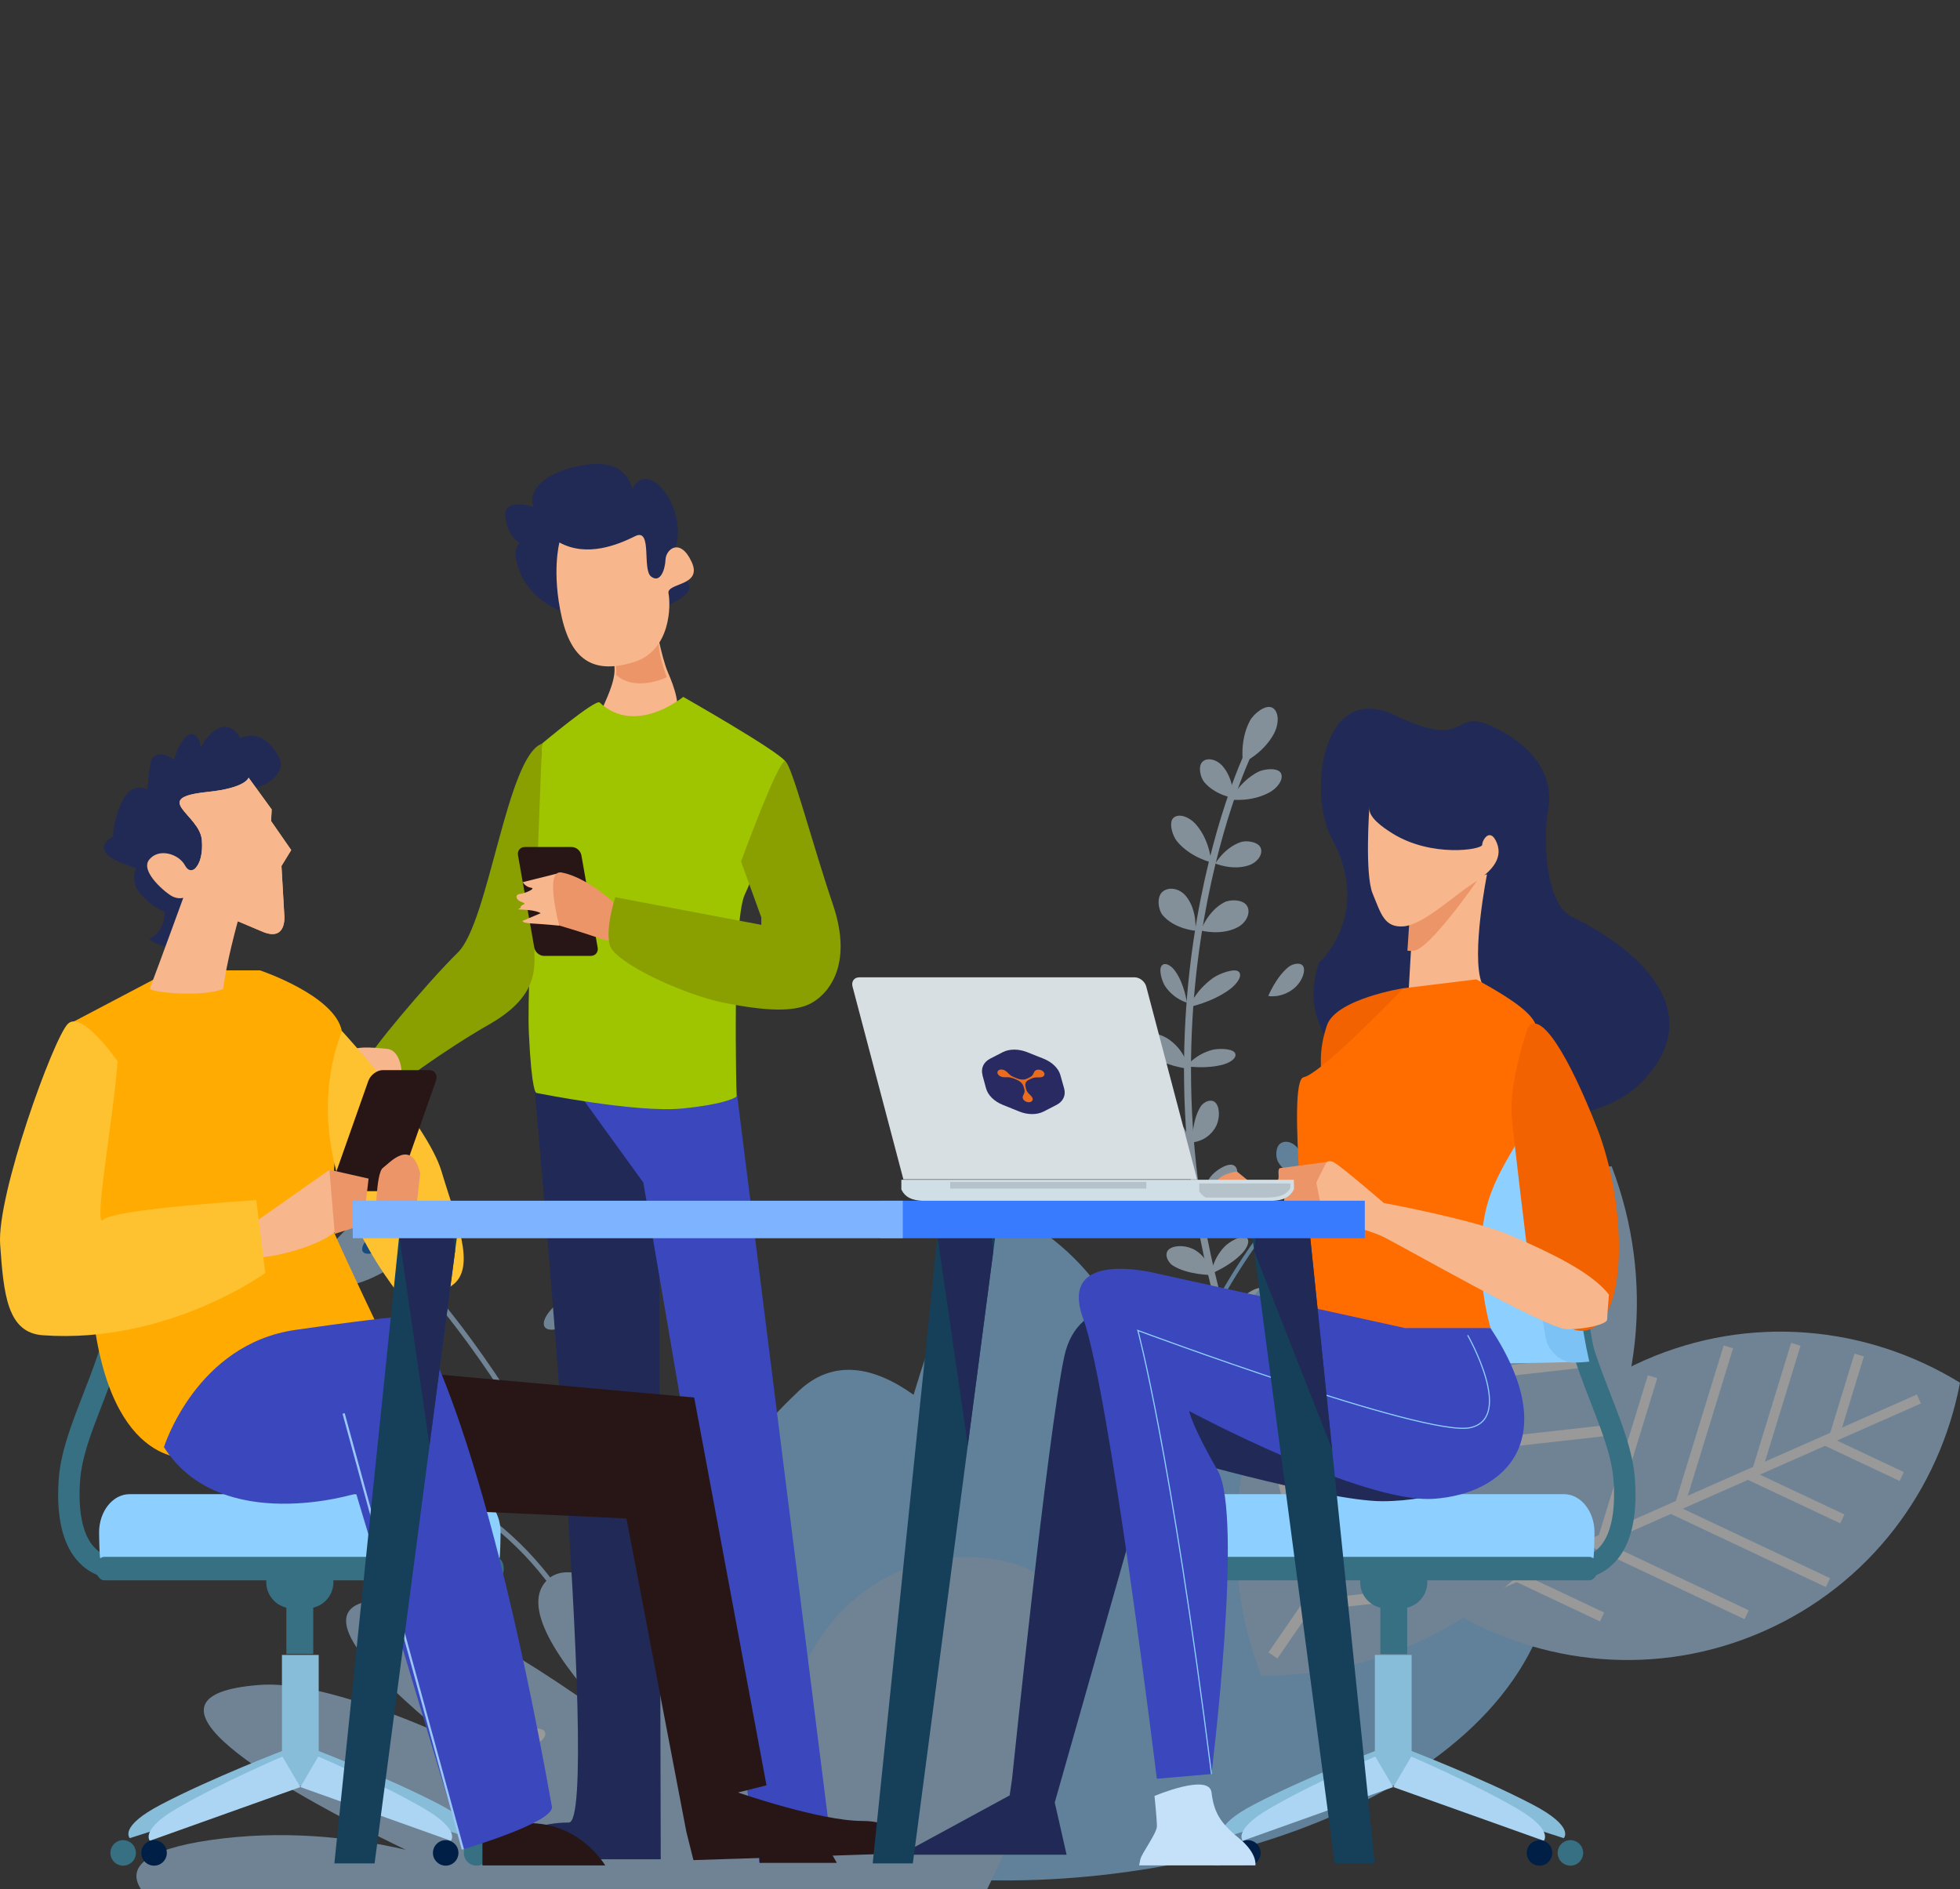 <?xml version="1.0" encoding="UTF-8"?>
<svg id="a" xmlns="http://www.w3.org/2000/svg" width="261.31" height="251.9" xmlns:xlink="http://www.w3.org/1999/xlink" viewBox="0 0 261.31 251.9">
  <rect x="0" y="0" width="261.31" height="251.9" fill="#333333" stroke="none"/>
  <defs>
    <clipPath id="clippath">
      <polygon points="130.08 139.96 140.45 139.97 142.84 148.6 132.35 148.53 130.08 139.96" fill="none" stroke-width="0"/>
    </clipPath>
    <clipPath id="clippath-1">
      <polygon points="130.08 139.96 140.45 139.97 142.84 148.6 132.35 148.53 130.08 139.96" fill="none" stroke-width="0"/>
    </clipPath>
  </defs>
  <g>
    <g opacity=".5">
      <g>
        <path d="m165.43,184.27c-17.25-46.04.33-83.47.51-83.84l.84.4c-.18.37-17.58,37.46-.47,83.11l-.87.33Z" fill="#d4edff" stroke-width="0"/>
        <path d="m165.72,101.73s-.48-2.98.92-5.61c.5-.95,2.09-2.22,2.98-1.75.88.47.96,2.06.23,3.45-1.39,2.63-4.13,3.91-4.13,3.91Z" fill="#d4edff" stroke-width="0"/>
        <path d="m164.07,106.62s1.22-2.4,3.61-3.66c.87-.46,2.69-.62,3.09.14.4.76-.37,1.97-1.64,2.63-2.39,1.26-5.06.89-5.06.89Z" fill="#d4edff" stroke-width="0"/>
        <path d="m162.02,115.15s1.25-2.14,3.42-2.86c.79-.26,2.38-.02,2.66.84.28.86-.49,1.89-1.63,2.27-2.17.72-4.45-.25-4.45-.25h0Z" fill="#d4edff" stroke-width="0"/>
        <path d="m164.46,106.42s-2.43-.37-3.9-2.11c-.53-.63-.89-2.19-.2-2.77.69-.58,1.92-.24,2.69.68,1.46,1.74,1.41,4.2,1.41,4.2h0Z" fill="#d4edff" stroke-width="0"/>
        <path d="m159.62,161.11s-2.47.48-4.71-.61c-.81-.4-1.9-1.69-1.53-2.44.37-.75,1.69-.86,2.87-.29,2.23,1.09,3.37,3.34,3.37,3.34h0Z" fill="#d4edff" stroke-width="0"/>
        <path d="m161.49,115s-2.75-.64-4.54-2.77c-.65-.78-1.19-2.6-.47-3.2.72-.6,2.12-.11,3.06,1.02,1.79,2.13,1.95,4.95,1.95,4.95Z" fill="#d4edff" stroke-width="0"/>
        <path d="m159.38,124.12s-2.8-.22-4.37-2.08c-.57-.67-.86-2.42-.01-3.13.85-.71,2.26-.43,3.08.55,1.57,1.86,1.3,4.66,1.3,4.66h0Z" fill="#d4edff" stroke-width="0"/>
        <path d="m160.09,124.08s.93-2.61,3.14-3.76c.8-.42,2.58-.39,3.06.54.48.92-.15,2.21-1.32,2.81-2.22,1.15-4.89.41-4.89.41h0Z" fill="#d4edff" stroke-width="0"/>
        <path d="m159.93,161.44s-.14-2.34,1.46-4.51c.58-.79,2.23-1.88,3.02-1.56.79.32.7,1.58-.14,2.72-1.6,2.17-4.34,3.35-4.34,3.35h0Z" fill="#d4edff" stroke-width="0"/>
        <path d="m158.2,142.18s1.04-1.49,3.32-2.15c.83-.24,2.62-.23,3.06.3.45.53-.24,1.26-1.44,1.61-2.28.66-4.94.25-4.94.25h0Z" fill="#d4edff" stroke-width="0"/>
        <path d="m158.24,133.7s-1.66-.4-2.87-2.14c-.44-.63-.9-2.17-.53-2.73.37-.56,1.23-.21,1.87.71,1.22,1.74,1.53,4.16,1.53,4.16h0Z" fill="#d4edff" stroke-width="0"/>
        <path d="m158.93,152.33s-.02-2.93,1.14-4.77c.42-.67,1.57-1.17,2.1-.37.53.8.42,2.29-.19,3.26-1.16,1.84-3.05,1.89-3.05,1.89h0Z" fill="#d4edff" stroke-width="0"/>
        <path d="m158.41,142.53s-3.4-.43-5.64-2.07c-.81-.6-1.5-2.02-.62-2.51.87-.49,2.61-.14,3.79.73,2.24,1.63,2.47,3.85,2.47,3.85Z" fill="#d4edff" stroke-width="0"/>
        <path d="m158.58,152.75s-3.22-.42-5.19-1.97c-.71-.56-1.21-1.91-.31-2.38.9-.47,2.54-.13,3.57.69,1.97,1.56,1.93,3.66,1.93,3.66h0Z" fill="#d4edff" stroke-width="0"/>
        <path d="m191.77,114.17s-2.48.48-4.71-.61c-.81-.4-1.9-1.69-1.54-2.45.37-.75,1.69-.86,2.87-.29,2.23,1.09,3.37,3.34,3.37,3.34Z" fill="#d4edff" stroke-width="0"/>
        <path d="m163.91,177.87s-.14-2.34,1.47-4.51c.58-.79,2.23-1.88,3.02-1.56.79.32.7,1.58-.15,2.72-1.6,2.17-4.34,3.35-4.34,3.35h0Z" fill="#d4edff" stroke-width="0"/>
        <path d="m161.49,169.83s.12-1.82,1.74-3.56c.59-.63,2.14-1.53,2.8-1.3s.45,1.21-.4,2.13c-1.62,1.73-4.14,2.73-4.14,2.73h0Z" fill="#d4edff" stroke-width="0"/>
        <path d="m169.09,132.82s1.02-2.53,2.71-3.88c.61-.49,1.83-.69,2.02.11.19.79-.43,2.06-1.32,2.77-1.69,1.35-3.42,1-3.42,1h0Z" fill="#d4edff" stroke-width="0"/>
        <path d="m163.84,178.22s-3.43,0-5.85-1.34c-.88-.49-1.74-1.81-.94-2.41.81-.6,2.58-.47,3.86.24,2.43,1.34,2.94,3.51,2.94,3.51h0Z" fill="#d4edff" stroke-width="0"/>
        <path d="m161.44,170.02s-3.12-.01-5.08-1.26c-.71-.45-1.26-1.68-.41-2.24.84-.55,2.43-.43,3.46.23,1.96,1.25,2.03,3.26,2.03,3.26h0Z" fill="#d4edff" stroke-width="0"/>
        <path d="m158.51,134.3s.83-2.16,3.18-3.86c.85-.61,2.81-1.33,3.41-.9.6.43,0,1.57-1.24,2.46-2.36,1.7-5.35,2.3-5.35,2.3Z" fill="#d4edff" stroke-width="0"/>
      </g>
      <path d="m90.47,224.58c-8.7-8.81-1.54-13.66,6.88-15-3.87-6.79-1.14-14.38,9.14-24.09,4.61-4.36,10.05-3.25,15.31.51,4.59-15.37,10.49-26.36,16.82-22.01,5.23,3.6,9.06,8.37,11.37,13.76,1.7-1.5,3.52-2.94,5.46-4.33,4.24-3.01,7.27-1.75,9.37,2.08,8.42-10.14,16.85-16.68,21.54-11.46,8.16,9.09,9.03,17.83,3.25,27.6,8.39-.91,14.58,2.99,3.26,16.81,10.04-3.66,17.11-2.97,12.54,8.71-10.2,26.04-55.09,37.75-88.21,32.29-21.04,1.53-38.4-2.55-41.44-14.37-2.23-8.7,5.17-11.05,14.69-10.49h0Z" fill="#8dcfff" stroke-width="0"/>
      <g>
        <path d="m219.2,181.42c-14.13,6.24-23.46,18.9-26.16,33.13,12.34,7.59,27.98,9.22,42.11,2.97,14.14-6.24,23.46-18.9,26.16-33.13-12.34-7.59-27.98-9.21-42.11-2.97h0Z" fill="#acd4f8" stroke-width="0"/>
        <g>
          <line x1="255.83" y1="186.56" x2="195.54" y2="213.2" fill="none" stroke="#fff" stroke-miterlimit="10" stroke-width="1.31"/>
          <line x1="243.43" y1="192.13" x2="253.54" y2="196.9" fill="none" stroke="#fff" stroke-miterlimit="10" stroke-width="1.31"/>
          <line x1="233.14" y1="196.67" x2="245.62" y2="202.55" fill="none" stroke="#fff" stroke-miterlimit="10" stroke-width="1.31"/>
          <line x1="222.86" y1="201.21" x2="243.71" y2="211.05" fill="none" stroke="#fff" stroke-miterlimit="10" stroke-width="1.31"/>
          <line x1="212.58" y1="205.75" x2="232.86" y2="215.33" fill="none" stroke="#fff" stroke-miterlimit="10" stroke-width="1.31"/>
          <line x1="202.3" y1="210.3" x2="213.59" y2="215.63" fill="none" stroke="#fff" stroke-miterlimit="10" stroke-width="1.31"/>
          <line x1="244.59" y1="191.4" x2="247.87" y2="180.7" fill="none" stroke="#fff" stroke-miterlimit="10" stroke-width="1.31"/>
          <line x1="234.31" y1="195.94" x2="239.42" y2="179.27" fill="none" stroke="#fff" stroke-miterlimit="10" stroke-width="1.31"/>
          <line x1="224.02" y1="200.48" x2="230.43" y2="179.61" fill="none" stroke="#fff" stroke-miterlimit="10" stroke-width="1.31"/>
          <line x1="213.75" y1="205.03" x2="220.32" y2="183.59" fill="none" stroke="#fff" stroke-miterlimit="10" stroke-width="1.31"/>
          <line x1="203.46" y1="209.57" x2="209.11" y2="191.15" fill="none" stroke="#fff" stroke-miterlimit="10" stroke-width="1.31"/>
        </g>
      </g>
      <g>
        <path d="m173.54,177.16c-9.67,14.06-11.11,31.38-5.39,46.33,16-.01,31.65-7.55,41.33-21.62,9.67-14.07,11.11-31.38,5.39-46.33-16,.01-31.65,7.55-41.33,21.62Z" fill="#acd4f8" stroke-width="0"/>
        <g>
          <line x1="210.97" y1="160.75" x2="169.71" y2="220.76" fill="none" stroke="#fff" stroke-miterlimit="10" stroke-width="1.44"/>
          <line x1="202.53" y1="173.17" x2="214.81" y2="171.8" fill="none" stroke="#fff" stroke-miterlimit="10" stroke-width="1.44"/>
          <line x1="195.5" y1="183.41" x2="210.64" y2="181.71" fill="none" stroke="#fff" stroke-miterlimit="10" stroke-width="1.44"/>
          <line x1="188.46" y1="193.64" x2="213.77" y2="190.81" fill="none" stroke="#fff" stroke-miterlimit="10" stroke-width="1.44"/>
          <line x1="181.42" y1="203.87" x2="206.05" y2="201.12" fill="none" stroke="#fff" stroke-miterlimit="10" stroke-width="1.44"/>
          <line x1="174.39" y1="214.1" x2="188.1" y2="212.57" fill="none" stroke="#fff" stroke-miterlimit="10" stroke-width="1.44"/>
          <line x1="203.2" y1="171.82" x2="200.09" y2="159.86" fill="none" stroke="#fff" stroke-miterlimit="10" stroke-width="1.44"/>
          <line x1="196.17" y1="182.05" x2="191.31" y2="163.4" fill="none" stroke="#fff" stroke-miterlimit="10" stroke-width="1.44"/>
          <line x1="189.13" y1="192.28" x2="183.05" y2="168.94" fill="none" stroke="#fff" stroke-miterlimit="10" stroke-width="1.44"/>
          <line x1="182.09" y1="202.51" x2="175.85" y2="178.54" fill="none" stroke="#fff" stroke-miterlimit="10" stroke-width="1.44"/>
          <line x1="175.06" y1="212.75" x2="169.69" y2="192.15" fill="none" stroke="#fff" stroke-miterlimit="10" stroke-width="1.44"/>
        </g>
      </g>
      <g>
        <g>
          <path d="m182.77,140.74s-.92-3.09.29-5.89c.44-1.01,2.05-2.39,3.1-1.93,1.05.45,1.35,2.11.71,3.59-1.21,2.8-4.1,4.24-4.1,4.24h0Z" fill="#8dcfff" stroke-width="0"/>
          <path d="m181.09,145.55s1.44-2.43,3.94-3.26c.9-.3,2.73-.04,3.05.93.32.97-.57,2.14-1.88,2.57-2.5.83-5.11-.25-5.11-.25h0Z" fill="#8dcfff" stroke-width="0"/>
          <path d="m178.08,150.67s2.3-1.63,4.92-1.37c.95.09,2.5,1.08,2.4,2.1-.1,1.02-1.39,1.72-2.77,1.58-2.62-.26-4.56-2.31-4.56-2.31h0Z" fill="#8dcfff" stroke-width="0"/>
          <path d="m180.96,145.65s-2.39-1.06-3.73-3.32c-.49-.82-.75-2.58-.03-3.01.72-.43,1.92.27,2.63,1.46,1.35,2.26,1.14,4.87,1.14,4.87Z" fill="#8dcfff" stroke-width="0"/>
          <path d="m178.41,150.86s-2.47-1.02-3.81-3.28c-.49-.82-.71-2.6.04-3.05.76-.45,2,.22,2.7,1.42,1.34,2.26,1.06,4.91,1.06,4.91h0Z" fill="#8dcfff" stroke-width="0"/>
          <path d="m173.64,157.27s-2.21-.58-3.23-2.3c-.37-.63-.4-2.07.36-2.53.76-.45,1.85-.02,2.39.89,1.03,1.73.48,3.94.48,3.94h0Z" fill="#8dcfff" stroke-width="0"/>
          <path d="m173.92,157.44s1.66-1.41,3.8-1.52c.77-.04,2.14.49,2.17,1.22.04.73-.92,1.37-2.04,1.43-2.13.11-3.93-1.13-3.93-1.13Z" fill="#8dcfff" stroke-width="0"/>
        </g>
        <path d="m160.48,186.75c.47.48.9.64.94.65l.18-.5-.09.25.09-.25s-1.18-.45-1.66-2.2c-.54-1.96-.06-4.71,1.42-8.17,2.04-4.75,5.93-10.7,11.58-17.71,6.56-8.13,8.47-13.5,9.73-17.05.32-.91.6-1.7.9-2.34l-.49-.22c-.31.66-.59,1.46-.92,2.38-1.25,3.52-3.13,8.83-9.64,16.89-12.58,15.59-14.06,22.95-13.1,26.39.25.9.67,1.5,1.05,1.88h0Z" fill="#8dcfff" stroke-width="0"/>
      </g>
      <g>
        <path d="m18.78,251.9c-1.84-2.83.45-5.23,9.18-6.51,9.53-1.39,18.64-.45,26.13,1.28-17.67-8.56-38.27-20.58-19.46-21.98,5.87-.43,14.88,2.41,24.91,6.84-11.19-9.11-17.35-16.59-10.57-17.98,6.29-1.29,19.13,6.11,32.79,15.95-7.78-8.24-12.29-15.43-8.79-18.82,2.85-2.77,8.94.41,15.94,6.3-.31-5.18,1.86-8.3,6.83-7.68,4.67.59,8.45,6.58,11.15,13.77,4.48-11.15,16.31-17.96,28.24-14.58,14.02,3.97,2.76,30.7-3.51,43.41H18.78Z" fill="#acd4f8" stroke-width="0"/>
        <g>
          <path d="m91.19,240.16l.64-.19c-4.55-15.24-12.75-37.51-25.97-57.06-7.92-11.7-13.97-16.95-14.03-17l-.43.51c.06.05,6.06,5.25,13.93,16.9,7.26,10.75,17.65,29.33,25.86,56.84h0Z" fill="#acd4f8" stroke-width="0"/>
          <path d="m94.58,234.25l.66-.05c-2.58-31.74-18.58-59.02-18.75-59.29l-.57.34c.16.27,16.09,27.43,18.65,59.01Z" fill="#acd4f8" stroke-width="0"/>
          <path d="m82.61,237.23l.66-.06c-1.3-15.25-7.76-24.92-12.95-30.34-5.63-5.88-11.05-8.18-11.1-8.2l-.26.62c.05.02,5.36,2.28,10.9,8.07,5.11,5.34,11.46,14.86,12.74,29.91h0Z" fill="#acd4f8" stroke-width="0"/>
          <path d="m48.64,161.94c-4.37,3.07-6.9,7-5.65,8.77,1.24,1.77,5.8.71,10.17-2.36,4.37-3.07,6.9-7,5.65-8.77-1.25-1.77-5.8-.71-10.16,2.36Z" fill="#acd4f8" stroke-width="0"/>
          <path d="m50.18,164.13c-1.39.98-2.19,2.22-1.8,2.79.4.56,1.84.23,3.23-.75,1.39-.98,2.19-2.22,1.8-2.79-.4-.56-1.84-.23-3.23.75Z" fill="#0063cb" stroke-width="0"/>
          <path d="m74.98,173.31c-1.82,1.28-2.87,2.92-2.35,3.65.52.74,2.41.3,4.23-.98,1.82-1.28,2.87-2.92,2.35-3.65-.52-.74-2.41-.3-4.23.98h0Z" fill="#acd4f8" stroke-width="0"/>
          <path d="m75.62,174.22c-.58.41-.91.93-.75,1.16.16.23.77.09,1.34-.31.58-.41.91-.93.75-1.16-.16-.23-.77-.09-1.34.31h0Z" fill="#0063cb" stroke-width="0"/>
          <path d="m57.48,197.6c-1.83,2.21-2.59,4.6-1.7,5.34.89.74,3.1-.45,4.94-2.65,1.83-2.21,2.59-4.6,1.7-5.34-.89-.74-3.1.44-4.94,2.65h0Z" fill="#acd4f8" stroke-width="0"/>
          <path d="m58.58,198.52c-.58.7-.82,1.46-.54,1.7.28.24.99-.14,1.57-.84.58-.7.82-1.46.54-1.7-.28-.24-.99.14-1.57.84h0Z" fill="#0063cb" stroke-width="0"/>
        </g>
        <path d="m71.26,232.94c-.08-.06-.15-.11-.23-.17.04-.01.08-.03.12-.04,1.05-.41,1.73-1.19,1.51-1.73-.21-.55-1.24-.66-2.29-.25-.09.04-.18.08-.26.12,0-.04.02-.08.02-.13.17-1.11-.17-2.09-.75-2.17-.58-.09-1.19.74-1.36,1.86-.01.1-.02.19-.03.28-.03-.03-.06-.06-.1-.08-.88-.7-1.89-.9-2.26-.44-.37.46.05,1.4.93,2.1.07.06.15.11.23.17-.04.01-.08.03-.12.04-1.05.41-1.72,1.19-1.51,1.73.21.55,1.24.66,2.28.25.09-.04.18-.07.26-.12,0,.04-.02.08-.02.13-.17,1.11.17,2.08.75,2.17.58.09,1.19-.74,1.36-1.86.01-.1.02-.19.03-.28.03.03.07.06.1.08.88.7,1.89.9,2.26.44.37-.46-.05-1.4-.93-2.1h0Zm-2.51.76c-.6-.09-1.02-.65-.93-1.25.09-.6.65-1.02,1.26-.93.6.09,1.02.65.92,1.26-.09.6-.65,1.02-1.26.92h0Z" fill="#fff" stroke-width="0"/>
      </g>
    </g>
    <g>
      <g>
        <g>
          <path d="m80.93,83.37s8.24-1.98,10.42-4.03c2.18-2.05-2.67-2.61-1.35-6.18,1.93-5.2-3.94-13-6.01-7.28-2.07,5.72.86,7.77.68,5.06-.18-2.71,1.24-10.02-6.45-8.97-7.69,1.06-10,6.18-3.41,8.12,6.6,1.94-8.1-6.2-7.43-1.14.68,5.06,5.18,4.15,6.73,3.98,1.55-.17-6.49-3.38-5.25,1.91,1.24,5.29,6,7.29,12.07,8.52Z" fill="#212a54" stroke-width="0"/>
          <path d="m87.32,82.8s.82,4.74,1.74,6.89c1.67,3.87,3.75,10.23-8.85,7.24-2.11-.5,3.86-6.83.87-9.95-2.99-3.12,6.24-4.18,6.24-4.18h0Z" fill="#f7b68b" stroke-width="0"/>
          <path d="m88.37,82.74s-1.64,1.76.52,7.57c0,0-4.1,2.04-6.75-.31.11-.96-.08-2-1.06-3.02-2.99-3.12,7.28-4.24,7.28-4.24h0Z" fill="#ec9568" stroke-width="0"/>
          <path d="m74.58,72.36s-1.07,3.98.33,10.02c1.4,6.04,4.59,7.44,9.58,5.92,4.99-1.53,4.94-7.67,4.64-9.15-.3-1.48,4.6-.93,3.08-4.22-1.52-3.28-3.42-1.7-3.48-.32-.06,1.38-.71,3.22-1.93,2.27-1.22-.95.21-6.54-2.12-5.38-2.33,1.16-6.43,2.84-10.08.85Z" fill="#f7b68b" stroke-width="0"/>
        </g>
        <path d="m87.85,146.49l.24,101.45h-22.11s2.45-4.9,9.86-4.9c4.44,0-4.66-98.75-4.66-98.75l16.66,2.21h0Z" fill="#212957" stroke-width="0"/>
        <polygon points="98.08 144.47 110.95 247.01 101.27 248.42 85.77 157.7 76.77 145.26 98.08 144.47" fill="#3b47bc" stroke-width="0"/>
        <path d="m101.27,248.42h10.29s-2.57-5.4-6.69-4.89c-4.12.51-3.6,4.89-3.6,4.89Z" fill="#281617" stroke-width="0"/>
        <path d="m79.95,93.68c-.54-.51-7.69,5.48-7.69,5.48,0,0-2.11,30.66-1.75,38.62.37,7.96.98,7.96.98,7.96,0,0,13.35,2.7,19.48,2.08,6.13-.61,7.23-1.59,7.23-1.59,0,0-.61-23.28,1.1-26.95,1.72-3.68,6.49-16.3,5.39-17.77-1.1-1.47-13.6-8.58-13.6-8.58,0,0-6.37,5.27-11.15.74h0Z" fill="#9fc400" stroke-width="0"/>
        <path d="m72.26,99.17s-1.01,25.45-1.01,27.75.46,5.97-5.97,9.65c-6.43,3.68-12.41,8.27-12.41,8.27,0,0-2.85-3.95-3.49-3.95s7.54-9.83,11.67-13.88c4.13-4.04,6.52-26.19,11.21-27.84h0Z" fill="#89a000" stroke-width="0"/>
        <path d="m51.59,139.87s-1.28-.16-2.48-.18c-.83-.01-1.63.04-1.93.27-.74.55-3.22,3.31-3.4,3.58-.18.28-.46.83.92.46,1.38-.37,2.44-1.84,2.11-.73-.52,1.75-3.43,5.42-4.13,6.25-.53.63-1.47,2.3-.92,2.48.55.18,1.56-1.75,2.76-2.85,1.19-1.1,2.48-2.94,1.01-.37-1.47,2.57-1.99,3.52-2.14,4.41-.1.58.67.37.95.09s-.31.4.67.43c.37.01,1.99-2.67,2.54-3.55,1.41-2.27,1.56-1.38,1.56-1.38,0,0-1.84,3.4-2.02,3.67-.18.28-.55,2.3.92.55,1.47-1.75,4.5-6.62,5.15-7.35.64-.74.83-5.51-1.56-5.79h0Z" fill="#f7b68b" stroke-width="0"/>
        <path d="m72.53,127.47h6.24c.61,0,1.02-.5.91-1.11l-2.17-12.31c-.11-.61-.69-1.1-1.3-1.1h-6.24c-.61,0-1.02.5-.91,1.1l2.17,12.31c.11.61.69,1.11,1.3,1.11Z" fill="#281617" stroke-width="0"/>
        <path d="m74.84,116.35l-5.15,1.29s.37.64,1.1.74c.73.09-.74.74-1.47.83-.74.09-.55.83.28,1.1.83.28-.18.28-.18.64s-1.1.28.55.37c1.65.09,2.11.46,2.11.46l-2.39,1.01s-.28.28,1.38.37c1.65.09,3.49.28,3.49.28,0,0,.83-6.43.28-7.07h0Z" fill="#f7b68b" stroke-width="0"/>
        <path d="m82.46,121.03s.83,2.57.28,3.68c-.55,1.1-1.01,1.01-3.49.18-2.48-.83-4.69-1.47-4.69-1.47,0,0-2.02-7.44.28-7.07,2.3.37,5.7,2.57,7.63,4.69h0Z" fill="#ec9568" stroke-width="0"/>
        <path d="m101.51,123.33l-19.48-3.68s-1.35,4.04-.74,6.37c.61,2.33,9.8,6.62,15.31,7.72,5.51,1.1,9.19,1.22,11.39.12,2.21-1.1,5.88-4.9,3.06-13.23-2.82-8.33-5.51-18.75-6.37-19.11-.86-.37-5.88,13.36-5.88,13.36l2.7,7.47v.98h0Z" fill="#89a000" stroke-width="0"/>
      </g>
      <g>
        <path d="m15.99,210.62c-1.25,0-3.23-.29-4.96-1.79-2.49-2.17-3.57-6.02-3.21-11.46.24-3.67,1.69-7.38,3.21-11.31,2.57-6.61,5.49-14.11,3.96-24.03l2.83-.44c1.64,10.68-1.56,18.89-4.12,25.5-1.51,3.88-2.82,7.24-3.03,10.46-.29,4.41.47,7.55,2.2,9.08,1.64,1.46,3.7,1.08,3.79,1.07l.58,2.81c-.05.01-.53.11-1.26.11Z" fill="#367082" stroke-width="0"/>
        <g>
          <g>
            <path d="m37.96,233.35l2.79,4.26-23.44,7.51s-1.57-1.5,4.19-4.5c6.69-3.51,16.46-7.26,16.46-7.26h0Z" fill="#88bdda" stroke-width="0"/>
            <path d="m42.12,233.35l-2.79,4.26,23.44,7.51s1.56-1.5-4.19-4.5c-6.7-3.51-16.46-7.26-16.46-7.26Z" fill="#88bdda" stroke-width="0"/>
          </g>
          <rect x="37.59" y="220.69" width="4.9" height="17.44" fill="#88bdda" stroke-width="0"/>
          <g>
            <path d="m37.65,234.25l2.39,4.06-20.06,7.16s-1.34-1.43,3.58-4.3c5.73-3.34,14.1-6.93,14.1-6.93h0Z" fill="#acd5f4" stroke-width="0"/>
            <path d="m42.43,234.25l-2.38,4.06,20.06,7.16s1.34-1.43-3.58-4.3c-5.73-3.34-14.1-6.93-14.1-6.93h0Z" fill="#acd5f4" stroke-width="0"/>
          </g>
          <path d="m22.24,247.09c0,.94-.76,1.7-1.7,1.7s-1.7-.76-1.7-1.7.76-1.7,1.7-1.7,1.7.76,1.7,1.7Z" fill="#001f46" stroke-width="0"/>
          <path d="m61.12,247.09c0,.94-.77,1.7-1.7,1.7s-1.7-.76-1.7-1.7.76-1.7,1.7-1.7,1.7.76,1.7,1.7Z" fill="#001f46" stroke-width="0"/>
          <path d="m18.12,247.09c0,.94-.76,1.7-1.7,1.7s-1.7-.76-1.7-1.7.76-1.7,1.7-1.7,1.7.76,1.7,1.7Z" fill="#367082" stroke-width="0"/>
          <path d="m65.24,247.09c0,.94-.76,1.7-1.7,1.7s-1.7-.76-1.7-1.7.76-1.7,1.7-1.7,1.7.76,1.7,1.7Z" fill="#367082" stroke-width="0"/>
        </g>
        <rect x="38.18" y="214.3" width="3.58" height="6.27" fill="#367082" stroke-width="0"/>
        <path d="m44.45,210.99c0,1.93-1.57,3.49-3.49,3.49h-1.97c-1.93,0-3.49-1.56-3.49-3.49h0c0-1.93,1.56-3.49,3.49-3.49h1.97c1.93,0,3.49,1.56,3.49,3.49h0Z" fill="#367082" stroke-width="0"/>
        <path d="m66.61,207.79c.08-.41.13-2.99.13-3.43,0-2.82-1.82-5.11-4.07-5.11H17.28c-2.25,0-4.07,2.29-4.07,5.11,0,.44.05,3.02.14,3.43,0,0,53.26,0,53.26,0Z" fill="#8dcfff" stroke-width="0"/>
        <path d="m12.79,209.17c0,.86.5,1.57,1.13,1.57h52.11c.63,0,1.13-.7,1.13-1.57h0c0-.86-.5-1.56-1.13-1.56H13.92c-.63,0-1.13.7-1.13,1.56h0Z" fill="#367082" stroke-width="0"/>
        <g>
          <path d="m15.33,181.59c1.12.08,8.23.21,9.46.22,7.79.09,14.49-1.37,14.87-3.28,1.54-7.97,1.61-16.14.2-24.12-.33-1.92-7.14-3.38-15.09-3.28-1.25.02-8.51.14-9.65.23,2.44,9.94,2.51,20.29.21,30.23Z" fill="#8dcfff" stroke-width="0"/>
          <path d="m14.26,151.35c-.87.01-1.48.42-1.36.92,2.17,9.35,2.25,19.04.24,28.39-.11.5.49.91,1.34.92h0c.85.01,1.64-.39,1.75-.89,2.03-9.37,1.97-19.09-.19-28.46-.12-.5-.92-.9-1.8-.89h0Z" fill="#367082" stroke-width="0"/>
          <path d="m13.92,181.57c.23.07,1.77.13,2.04.14,1.7.02,3.44-1.48,3.78-3.36,1.41-7.85,1.38-15.9-.11-23.75-.35-1.89-2.14-3.38-3.88-3.36-.27,0-1.84.06-2.08.14,2.44,9.93,2.52,20.27.24,30.2Z" fill="#7dc2f5" stroke-width="0"/>
        </g>
      </g>
      <g>
        <g>
          <path d="m64.32,245.44v3.32h16.37s-2.61-4.51-8.07-5.46c-5.46-.95-8.3,2.13-8.3,2.13Z" fill="#281617" stroke-width="0"/>
          <path d="m50.32,182.56l42.23,3.8,9.64,51.72-3.8.95s10.91,3.8,16.61,3.8,6.64,4.27,6.64,4.27l-29.19.95-.95-3.8-7.98-41.76-30.84-1.42-2.37-18.51h0Z" fill="#281617" stroke-width="0"/>
          <path d="m25.65,194.42s-10.91,1.9-13.29-19.46c-2.37-21.35-3.08-38.44-3.08-38.44l13.52-7.12h11.86s9.96,3.32,10.91,8.07c.95,4.75-2.37,23.73-.95,27.05,1.42,3.32,6.64,14.24,6.64,14.24l-25.62,15.66h0Z" fill="#ffab01" stroke-width="0"/>
          <path d="m45.58,137.48s11.39,12.34,13.29,18.74c1.9,6.41,4.75,12.81,1.42,15.18-3.32,2.37-5.46,3.56-6.41,2.14-.95-1.42-15.18-17.8-8.3-36.06Z" fill="#fec12f" stroke-width="0"/>
          <path d="m51.51,158.84h-6.16c-.78,0-1.2-.64-.92-1.43l4.68-13.28c.28-.78,1.15-1.43,1.93-1.43h6.16c.78,0,1.2.64.92,1.43l-4.68,13.28c-.28.78-1.15,1.43-1.93,1.43Z" fill="#281617" stroke-width="0"/>
          <path d="m33.48,163.34l8.82-6.21,1.62-1.14s2.85,4.27,1.66,7.12c-1.19,2.85-9.73,4.75-11.15,4.51-1.42-.24-.95-4.27-.95-4.27h0Z" fill="#f7b68b" stroke-width="0"/>
          <polygon points="49.14 157.17 48.42 163.34 44.63 164.53 43.92 155.99 49.14 157.17" fill="#ec9568" stroke-width="0"/>
          <path d="m56.02,156.46l-.95,8.54-4.98-2.13s0-6.41.95-7.12c.95-.71,3.8-4.03,4.98.71h0Z" fill="#ec9568" stroke-width="0"/>
          <path d="m21.85,193s4.27-13.76,17.56-15.66c13.29-1.9,15.66-1.9,15.66-1.9,0,0,9.02,12.34,18.51,65.48.37,2.09-11.86,5.69-11.86,5.69l-14.24-47.45s-18.03,5.69-25.62-6.17Z" fill="#3b47bc" stroke-width="0"/>
          <line x1="45.81" y1="188.49" x2="61.71" y2="246.62" fill="none" stroke="#9ac7f7" stroke-miterlimit="10" stroke-width=".3"/>
          <path d="m15.68,141.52s-4.75-6.88-6.64-4.98c-1.9,1.9-9.49,22.78-9.02,29.42.47,6.64.94,11.76,5.69,12.1,16.61,1.19,29.66-8.3,29.66-8.3l-1.19-9.73s-18.98,1.19-20.4,2.61c-1.42,1.42,1.42-14,1.9-21.12h0Z" fill="#fec12f" stroke-width="0"/>
        </g>
        <path d="m24.58,106.13s5.63.65,7.46-1.45c1.83-2.09-3.37-1.55-1.08.07,2.29,1.62,7.59-1.01,6.27-3.66-1.32-2.65-3.47-3.83-5.64-2.37-2.16,1.46-.46,2.38.39.91.84-1.46-2.27-5.19-5.13-.1-2.87,5.09-1.41,5.53-.38,2.13,1.03-3.39-1.08-5.62-2.81-1.65-1.73,3.97.69,6.03,1.36,4.25.67-1.78-4.48-5.73-4.99-2.31-.51,3.42-.96,7.52,1.65,7.65,2.61.13-3.21-9.05-5.82-1.76-2.61,7.29,2.27,5.19,2.5,3.54.24-1.65-8.82,1.16-1.94,3.78,6.88,2.62,4.36-.4,4.99-2.06.64-1.66-5.94,2.57-2.55,6.24,3.39,3.67,6.74,3.1,6.15-.65-.58-3.75-4.58-1.92-3.41,1.22,1.17,3.14-.83,4.91-1.58,5.21-.75.3,4.72,2.76,5.89-.2,1.16-2.96,3.09-17.6-1.32-18.8h0Z" fill="#212a54" stroke-width="0"/>
        <path d="m36.14,109.5l.08-1.56-3.08-4.24s-.28,1.37-5.48,1.91c-7.74.81-1.04,2.99-.75,6.39.16,1.86-.27,3.17-.83,3.73,1.56,2.89,3.49,5.39,5.59,7.24.02-.08.03-.12.03-.12l3.29,1.39c3.28,1.39,2.91-2.16,2.91-2.16l-.38-6.6,1.3-2.12s-2.67-3.85-2.67-3.85Z" fill="#f7b68b" stroke-width="0"/>
        <path d="m36.14,109.5l.08-1.56-3.08-4.24s-.28,1.37-5.48,1.91c-7.74.81-1.04,2.99-.75,6.39.29,3.4-1.39,5.01-2.23,3.43-.84-1.58-3.51-2.39-4.79-.79-1.28,1.6,2.33,4.55,3.14,4.92.81.38,1.41.16,1.41.16,0,0-2.96,8.13-4.48,12.15.84.59,7.27,1.07,9.81,0,.38-3.44,1.94-9.02,1.94-9.02l3.29,1.39c3.28,1.39,2.91-2.16,2.91-2.16l-.38-6.6,1.3-2.12-2.67-3.85h0Z" fill="#f7b68b" stroke-width="0"/>
      </g>
      <g>
        <path d="m175.87,128.36s7.23-6.43,1.65-16.63c-3.09-5.66-1.47-21.11,8.54-16.31,10.01,4.8,7.3-1.18,12.95,1.48,5.66,2.67,8.16,6.68,7.39,11.06-.76,4.38-.27,12.72,3.21,14.32,3.48,1.6,20.13,10.58,9.4,21.91-10.73,11.33-49.76,3.01-43.14-15.83h0Z" fill="#212957" stroke-width="0"/>
        <g>
          <path d="m209.81,210.62c1.25,0,3.23-.29,4.96-1.79,2.49-2.17,3.57-6.02,3.21-11.46-.24-3.67-1.69-7.38-3.21-11.31-2.57-6.61-5.49-14.11-3.96-24.03l-2.83-.44c-1.64,10.68,1.56,18.89,4.12,25.5,1.51,3.88,2.82,7.24,3.03,10.46.29,4.41-.47,7.55-2.2,9.08-1.64,1.46-3.7,1.08-3.79,1.07l-.58,2.81c.05.01.53.11,1.26.11Z" fill="#367082" stroke-width="0"/>
          <g>
            <g>
              <path d="m187.83,233.35l-2.79,4.26,23.44,7.51s1.57-1.5-4.19-4.5c-6.7-3.51-16.46-7.26-16.46-7.26h0Z" fill="#88bdda" stroke-width="0"/>
              <path d="m183.67,233.35l2.79,4.26-23.44,7.51s-1.56-1.5,4.19-4.5c6.7-3.51,16.46-7.26,16.46-7.26Z" fill="#88bdda" stroke-width="0"/>
            </g>
            <rect x="183.3" y="220.69" width="4.9" height="17.44" fill="#88bdda" stroke-width="0"/>
            <g>
              <path d="m188.15,234.25l-2.39,4.06,20.06,7.16s1.34-1.43-3.58-4.3c-5.73-3.34-14.1-6.93-14.1-6.93h0Z" fill="#acd5f4" stroke-width="0"/>
              <path d="m183.36,234.25l2.38,4.06-20.06,7.16s-1.34-1.43,3.58-4.3c5.73-3.34,14.1-6.93,14.1-6.93h0Z" fill="#acd5f4" stroke-width="0"/>
            </g>
            <path d="m203.55,247.09c0,.94.76,1.7,1.7,1.7s1.7-.76,1.7-1.7-.76-1.7-1.7-1.7-1.7.76-1.7,1.7Z" fill="#001f46" stroke-width="0"/>
            <path d="m164.67,247.09c0,.94.77,1.7,1.7,1.7s1.7-.76,1.7-1.7-.76-1.7-1.7-1.7-1.7.76-1.7,1.7Z" fill="#001f46" stroke-width="0"/>
            <path d="m207.67,247.09c0,.94.76,1.7,1.7,1.7s1.7-.76,1.7-1.7-.76-1.7-1.7-1.7-1.7.76-1.7,1.7Z" fill="#367082" stroke-width="0"/>
            <path d="m160.56,247.09c0,.94.76,1.7,1.7,1.7s1.7-.76,1.7-1.7-.76-1.7-1.7-1.7-1.7.76-1.7,1.7Z" fill="#367082" stroke-width="0"/>
          </g>
          <rect x="184.03" y="214.3" width="3.58" height="6.27" fill="#367082" stroke-width="0"/>
          <path d="m181.34,210.99c0,1.93,1.57,3.49,3.49,3.49h1.97c1.93,0,3.49-1.56,3.49-3.49h0c0-1.93-1.56-3.49-3.49-3.49h-1.97c-1.93,0-3.49,1.56-3.49,3.49h0Z" fill="#367082" stroke-width="0"/>
          <path d="m159.19,207.79c-.08-.41-.13-2.99-.13-3.43,0-2.82,1.82-5.11,4.07-5.11h45.38c2.25,0,4.07,2.29,4.07,5.11,0,.44-.05,3.02-.14,3.43h-53.26,0Z" fill="#8dcfff" stroke-width="0"/>
          <path d="m213,209.17c0,.86-.5,1.57-1.13,1.57h-52.11c-.63,0-1.13-.7-1.13-1.57h0c0-.86.5-1.56,1.13-1.56h52.11c.63,0,1.13.7,1.13,1.56h0Z" fill="#367082" stroke-width="0"/>
          <g>
            <path d="m210.46,181.59c-1.12.08-8.23.21-9.46.22-7.79.09-14.49-1.37-14.87-3.28-1.54-7.97-1.61-16.14-.2-24.12.33-1.92,7.14-3.38,15.09-3.28,1.25.02,8.51.14,9.65.23-2.44,9.94-2.51,20.29-.21,30.23Z" fill="#8dcfff" stroke-width="0"/>
            <path d="m211.53,151.35c.87.01,1.48.42,1.36.92-2.17,9.35-2.25,19.04-.24,28.39.11.5-.49.91-1.34.92h0c-.85.01-1.64-.39-1.75-.89-2.03-9.37-1.97-19.09.19-28.46.12-.5.92-.9,1.8-.89h0Z" fill="#367082" stroke-width="0"/>
            <path d="m211.88,181.57c-.23.07-1.77.13-2.04.14-1.7.02-3.44-1.48-3.78-3.36-1.41-7.85-1.38-15.9.11-23.75.35-1.89,2.14-3.38,3.88-3.36.27,0,1.84.06,2.08.14-2.44,9.93-2.52,20.27-.24,30.2h0Z" fill="#7dc2f5" stroke-width="0"/>
          </g>
        </g>
        <path d="m198.25,116.6s-2.13,10.68-.71,14.47c1.42,3.8-9.73.95-9.73.95,0,0,.47-8.78.71-10.68.24-1.9,9.73-4.75,9.73-4.75Z" fill="#f7b68b" stroke-width="0"/>
        <g>
          <path d="m188.01,121.79c.22-1.74,8.93-4.36,8.93-4.36,0,0-6.33,9.18-8.49,9.36-.3.02-.56.02-.81-.01.13-2.07.27-4.2.37-5h0Z" fill="#ec9568" stroke-width="0"/>
          <path d="m182.57,107.64s-.65,8.93.44,11.54c1.09,2.61,1.52,4.57,4.14,4.35s6.75-4.14,9.15-5.66c2.39-1.52,4.14-3.27,3.27-5.44-.87-2.18-1.96-.44-1.96.22s-6.75,1.74-11.98-1.52c-1.31-.82-3.27-2.18-3.05-3.48h0Z" fill="#f7b68b" stroke-width="0"/>
        </g>
        <path d="m187.74,174.75l-22.82-18.52s-4.36.48-2.31,3.26c2.05,2.79,15.58,19.14,15.58,19.14,0,0,13.81,6.27,9.56-3.89h0Z" fill="#ec9568" stroke-width="0"/>
        <path d="m187.1,131.78s-9.02,1.42-10.2,4.98c-1.19,3.56-.71,5.69-.71,7.35s11.39-5.93,10.91-12.34h0Z" fill="#f26200" stroke-width="0"/>
        <path d="m196.83,130.6l-9.73,1.19s-10.91,11.39-13.29,11.86c-2.37.47.82,26.46.24,29.97-.32,1.9,8.54,2.77,13.29,3.48,4.74.71,11.39,0,11.39,0,0,0-2.37-7.59-.71-15.42,1.66-7.83,9.02-13.76,7.35-19.22-1.66-5.46,3.09-5.46-8.54-11.86h0Z" fill="#ff6c00" stroke-width="0"/>
        <path d="m203.71,137s-2.61,7.36-2.14,12.1c.47,4.75,1.9,16.37,1.9,16.37,0,0,2.85,13.52,8.3,11.86,5.46-1.66,4.98-17.08,1.19-26.81-3.8-9.73-7.59-15.9-9.25-13.52h0Z" fill="#f26200" stroke-width="0"/>
        <path d="m214.51,172.63s-.24,2.73-.24,3.32-2.61,1.31-5.34,1.31-22.9-11.63-24.79-12.46c-1.9-.83-6.29-2.02-7.36-2.13-1.07-.12-1.9-3.08-1.3-4.98.39-1.26.78-2.36,1.38-2.72.31-.18.67-.17,1.11.11,1.3.83,6.52,5.34,6.52,5.34,0,0,12.22,2.25,17.08,4.39,4.86,2.14,10.56,4.75,12.93,7.83h0Z" fill="#f7b68b" stroke-width="0"/>
        <path d="m170.61,155.78l6.25-.82-1.38,2.72.83,4.15-3.44.59s-.47-.59.12-.83c.59-.24,1.42-.59,1.42-.59,0,0-1.66-.24-2.37-.36-.71-.12-.83-.36-.83-.71s.71-.59.71-.59c0,0-1.31-.47-1.42-.83-.12-.36-.36-.83-.12-1.19.24-.36-.12-1.3.24-1.54h0Z" fill="#ec9568" stroke-width="0"/>
        <g>
          <path d="m183.02,179.95l-29.74-5.38s-9.49-2.53-11.39,6.33c-2.21,10.32-6.96,56.31-6.96,56.31l-.32,2.21-14.55,7.91h22.14l-1.58-6.96,13.29-46.82s22.78,6.64,30.37,6.64,13.29-2.85,13.29-4.11-9.17-16.77-14.55-16.13h0Z" fill="#212957" stroke-width="0"/>
          <path d="m153.92,239.5s.32,3.08.32,4.03-2.06,3.64-2.21,4.43l-.16.79h15.5s.32-1.58-2.21-3.64c-2.53-2.06-3.32-3.48-3.64-6.09-.32-2.61-7.59.47-7.59.47h0Z" fill="#c5e1f9" stroke-width="0"/>
          <path d="m198.72,177.1h-11.39l-33.11-7.28s-13.29-3.48-9.81,6.01c3.48,9.49,9.82,61.37,9.82,61.37l7.28-.63s4.31-34.48.83-40.49c-3.48-6.01-3.8-7.91-3.8-7.91,0,0,23.09,12.34,32.58,11.7,9.49-.63,17.4-7.91,7.59-22.78h0Z" fill="#3b47bc" stroke-width="0"/>
          <path d="m195.67,178.05s6.33,11.07.32,12.34c-6.01,1.27-44.29-12.97-44.29-12.97,0,0,4.33,15.82,9.82,59.16" fill="none" stroke="#8dcfff" stroke-miterlimit="10" stroke-width=".15"/>
        </g>
      </g>
      <g>
        <g>
          <path d="m172.5,158.62l.02-.04-.02-1.26h-52.33v1.26s0,.03,0,.04l.13.24c.67,1.1,1.88,1.29,3.26,1.29h45.54c1.38,0,2.59-.2,3.26-1.29l.13-.24Z" fill="#d0dee6" stroke-width="0"/>
          <path d="m159.89,158.84s0,.02,0,.03l.13.19c.21.28.47.49.76.64h7.96c1.33,0,2.49-.16,3.14-1.04l.13-.19s.02-.02.02-.03v-.62h-12.14v1.02Z" fill="#b6c2c9" stroke-width="0"/>
          <rect x="126.68" y="157.61" width="26.15" height=".89" fill="#b6c2c9" stroke-width="0"/>
          <g>
            <path d="m159.6,157.27l-6.78-25.71c-.18-.68-.87-1.23-1.55-1.23h-36.71c-.68,0-1.08.55-.9,1.23l6.78,25.71h39.17Z" fill="#d7dfe2" stroke-width="0"/>
            <path d="m138.84,143.8c.35,1.31-.44,2.38-1.75,2.38s-2.66-1.06-3-2.38c-.35-1.32.44-2.38,1.75-2.38s2.66,1.06,3,2.38Z" fill="#b6c2c9" stroke-width="0"/>
          </g>
        </g>
        <g>
          <polygon points="49.94 248.49 44.58 248.49 53.42 162.9 61.19 162.9 49.94 248.49" fill="#163f59" stroke-width="0"/>
          <polygon points="60.67 166.84 57.26 192.76 53.22 164.83 53.42 162.9 60.21 162.9 60.67 166.84" fill="#212957" stroke-width="0"/>
          <polygon points="121.7 248.49 116.35 248.49 125.18 162.9 132.95 162.9 121.7 248.49" fill="#163f59" stroke-width="0"/>
          <polygon points="132.43 166.84 129.03 192.76 124.98 164.83 125.18 162.9 131.97 162.9 132.43 166.84" fill="#212957" stroke-width="0"/>
          <polygon points="177.94 248.49 183.29 248.49 174.46 162.9 166.69 162.9 177.94 248.49" fill="#163f59" stroke-width="0"/>
          <polygon points="167.21 166.84 177.6 193.26 174.66 164.83 174.46 162.9 167.67 162.9 167.21 166.84" fill="#212957" stroke-width="0"/>
          <rect x="117.38" y="160.12" width="64.58" height="5" fill="#387bff" stroke-width="0"/>
          <rect x="47.03" y="160.12" width="73.33" height="5" fill="#7eb3ff" stroke-width="0"/>
        </g>
      </g>
    </g>
  </g>
  <g id="b">
    <g clip-path="url(#clippath)">
      <g clip-path="url(#clippath-1)">
        <g>
          <path d="m130.98,143.36l.48,1.77c.24.9,1.08,1.74,2.2,2.19l2.22.9c1.13.46,2.37.46,3.25.01l1.73-.89c.88-.45,1.27-1.29,1.01-2.2l-.5-1.78c-.25-.9-1.11-1.73-2.24-2.18l-2.21-.88c-1.12-.44-2.34-.44-3.21,0l-1.71.88c-.87.45-1.25,1.28-1.01,2.17" fill="#2a2a62" stroke-width="0"/>
          <path d="m134.11,143.65c-.16,0-.3,0-.44-.02-.29-.06-.51-.19-.64-.41-.14-.25,0-.51.29-.58.22-.05.44,0,.65.11.15.08.26.19.37.29.1.1.2.2.31.3.14.11.3.21.48.28.18.08.35.15.54.22.26.09.53.14.79.12.25-.02.45-.1.64-.2.08-.04.17-.09.25-.13.19-.1.33-.25.41-.42.05-.11.09-.22.16-.32.08-.12.21-.21.39-.24.27-.05.64.06.83.3.21.27.12.56-.2.67-.11.04-.23.05-.35.05h-.33c-.19,0-.36.02-.53.07-.11.04-.22.08-.32.13-.1.05-.2.1-.29.15-.17.09-.29.21-.36.36-.06.13-.08.27-.06.43.02.13.06.26.09.39.03.14.09.28.18.41.07.1.15.2.25.29.12.13.26.24.35.38.1.14.14.29.09.42-.06.17-.2.26-.43.28-.19.02-.41-.04-.58-.15-.18-.12-.28-.28-.3-.45-.02-.16.05-.29.12-.43.07-.14.13-.28.13-.44,0-.06,0-.11-.02-.17-.02-.12-.05-.25-.09-.37-.05-.16-.11-.32-.23-.47-.09-.12-.21-.22-.35-.32-.15-.1-.31-.18-.49-.25-.14-.06-.28-.12-.42-.16-.19-.07-.4-.11-.59-.12-.1,0-.2,0-.29,0" fill="#ec6c1d" stroke-width="0"/>
        </g>
      </g>
    </g>
  </g>
</svg>